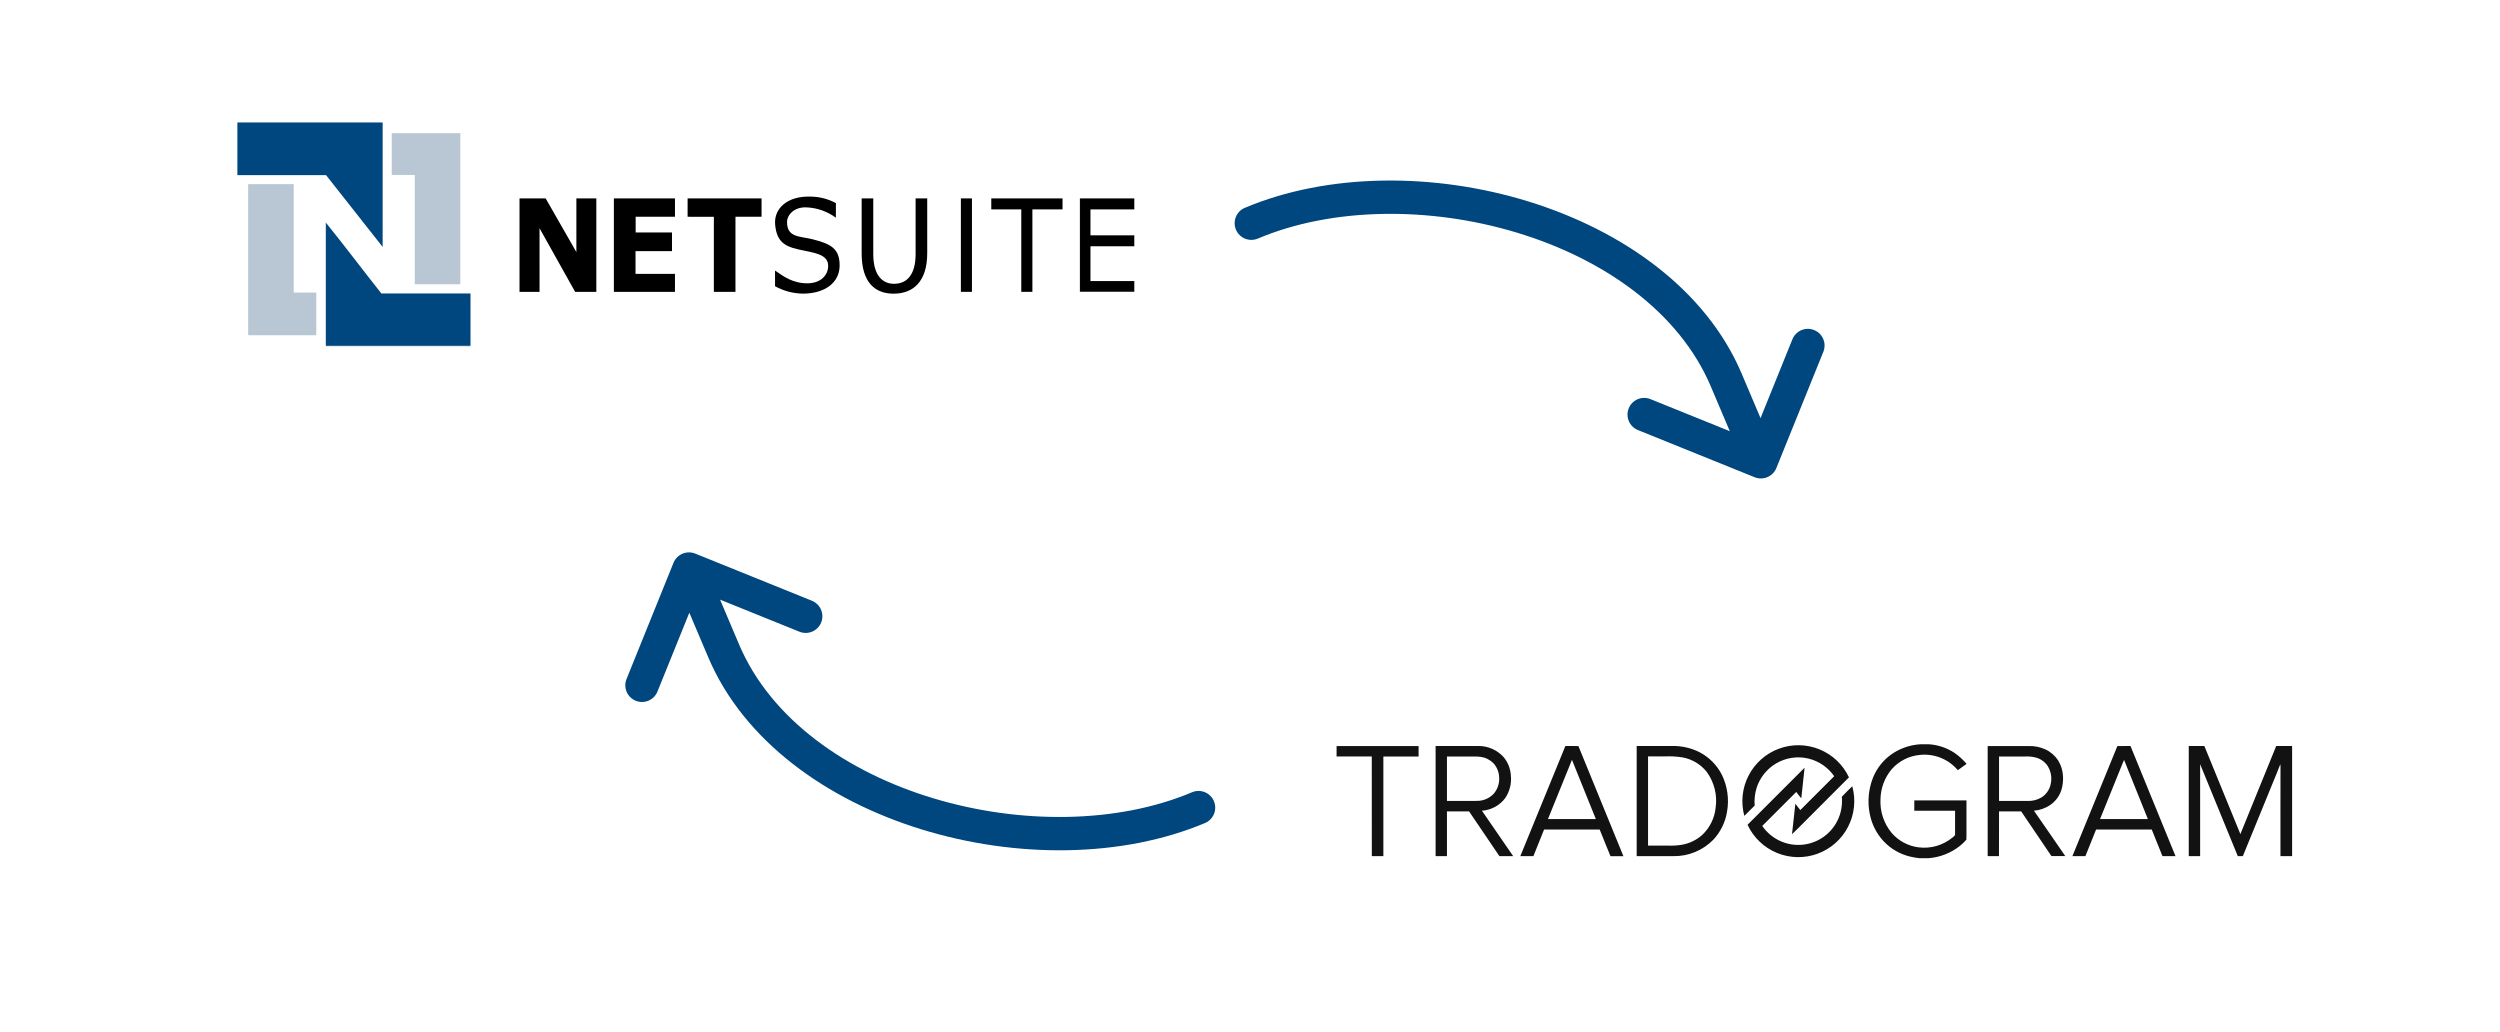 <svg width="1933" height="798" viewBox="0 0 1933 798" fill="none" xmlns="http://www.w3.org/2000/svg">
<g filter="url(#filter0_d_391_696)">
<path d="M877.445 3.529H183.212C85.506 3.529 6.299 82.775 6.299 180.529V181.287C6.299 279.042 85.506 358.288 183.212 358.288H877.445C975.151 358.288 1054.36 279.042 1054.36 181.287V180.529C1054.36 82.775 975.151 3.529 877.445 3.529Z" fill="white"/>
</g>
<g filter="url(#filter1_d_391_696)">
<path d="M1758.15 450.843H1047.27C954.158 450.843 878.678 526.361 878.678 619.516V619.519C878.678 712.675 954.158 788.192 1047.27 788.192H1758.15C1851.26 788.192 1926.74 712.675 1926.74 619.519V619.516C1926.74 526.361 1851.26 450.843 1758.15 450.843Z" fill="white"/>
</g>
<path d="M1484.64 583.687C1490.09 583.137 1495.6 583.926 1500.68 585.985C1505.76 588.043 1510.26 591.31 1513.79 595.502C1516.07 593.901 1518.31 592.25 1520.57 590.625C1517.79 587.335 1514.58 584.434 1511.03 582.001C1505.1 578.129 1498.26 575.872 1491.18 575.452H1484.99C1476.8 575.921 1468.91 578.678 1462.21 583.411C1455.93 587.943 1451.06 594.165 1448.18 601.355C1444.73 610.128 1443.84 619.702 1445.63 628.958C1447.1 636.975 1450.81 644.41 1456.34 650.39C1461.85 656.261 1468.95 660.396 1476.77 662.287C1479.15 662.85 1481.56 663.273 1483.99 663.555C1486.37 663.616 1488.76 663.555 1491.15 663.555C1500.03 662.881 1508.51 659.55 1515.47 653.994C1517.28 652.574 1518.93 650.97 1520.4 649.206C1520.57 647.32 1520.4 645.411 1520.47 643.513V618.849H1480.13V626.858H1511.66C1511.66 633.067 1511.69 639.271 1511.66 645.475C1511.36 646.386 1510.39 646.873 1509.74 647.526C1506.08 650.549 1501.85 652.785 1497.29 654.096C1492.74 655.407 1487.96 655.765 1483.26 655.146C1475.27 654.097 1467.95 650.152 1462.67 644.059C1456.56 636.706 1453.46 627.312 1454 617.767C1454.18 609.374 1457.21 601.292 1462.58 594.844C1468.21 588.404 1476.12 584.405 1484.64 583.687ZM1358.14 609.381C1360.65 601.425 1365.98 594.665 1373.13 590.378C1380.66 585.878 1389.63 584.482 1398.16 586.484C1406.29 588.433 1413.42 593.299 1418.2 600.159C1409.47 608.893 1400.73 617.625 1391.99 626.353C1390.69 624.739 1389.48 623.062 1388.16 621.46C1387.29 629.295 1386.44 637.15 1385.58 644.999C1387.05 643.638 1388.48 642.239 1389.89 640.829C1403.11 627.542 1416.41 614.34 1429.62 601.033C1425.01 591.239 1416.89 583.531 1406.88 579.427C1396.87 575.323 1385.68 575.122 1375.52 578.863C1365.37 582.605 1356.98 590.016 1352.02 599.638C1347.05 609.259 1345.87 620.392 1348.71 630.842C1351.41 628.23 1354.03 625.514 1356.71 622.877C1356.34 618.326 1356.83 613.746 1358.16 609.378L1358.14 609.381ZM1033.43 584.914H1060.65C1060.7 610.602 1060.6 636.291 1060.69 661.979C1063.67 661.936 1066.65 661.979 1069.62 661.979V584.94H1096.86V576.833H1033.45L1033.43 584.914ZM1210.36 576.79C1198.73 605.168 1187.12 633.552 1175.52 661.941C1178.89 661.941 1182.29 661.973 1185.64 661.941C1188.33 655.079 1191.11 648.249 1193.87 641.409H1236.88C1239.69 648.26 1242.36 655.166 1245.23 661.991C1248.56 661.947 1251.9 661.991 1255.22 661.991C1243.67 633.586 1231.99 605.237 1220.42 576.845C1217.07 576.795 1213.71 576.801 1210.36 576.795L1210.36 576.79ZM1196.88 633.296C1203.07 618.032 1209.26 602.767 1215.44 587.502C1221.64 602.751 1227.76 618.039 1233.91 633.296H1196.88ZM1163.86 617.047C1167.29 611.94 1168.83 605.792 1168.21 599.669C1167.92 594.428 1165.95 589.419 1162.6 585.384C1160.16 582.688 1157.19 580.532 1153.87 579.052C1150.55 577.573 1146.96 576.804 1143.33 576.795H1110.01V661.941H1118.79V627.383H1135.9C1143.73 638.876 1151.52 650.433 1159.34 661.953H1169.98C1161.98 650.198 1153.86 638.545 1145.83 626.843C1149.36 626.603 1152.8 625.605 1155.91 623.917C1159.02 622.229 1161.73 619.891 1163.86 617.062V617.047ZM1118.78 619.264V584.937C1125.32 584.876 1131.86 584.937 1138.41 584.937C1140.48 584.859 1142.56 584.933 1144.63 585.158C1148.39 585.632 1151.88 587.326 1154.58 589.98C1157.39 592.962 1159.01 596.865 1159.14 600.957C1159.32 603.295 1159.02 605.643 1158.27 607.864C1157.53 610.086 1156.34 612.135 1154.79 613.893C1153.14 615.581 1151.17 616.924 1149 617.844C1146.83 618.764 1144.49 619.243 1142.13 619.252C1134.34 619.345 1126.56 619.252 1118.79 619.27L1118.78 619.264ZM1313.65 581.383C1307.1 578.175 1299.87 576.6 1292.57 576.792H1265.48C1265.48 605.185 1265.41 633.578 1265.48 661.965C1275 661.933 1284.53 661.965 1294.05 661.965C1299.77 662.039 1305.45 660.947 1310.73 658.756C1316.02 656.564 1320.8 653.319 1324.79 649.218C1330.4 643.19 1334.08 635.624 1335.36 627.49C1337.05 617.887 1335.67 607.997 1331.42 599.222C1327.58 591.521 1321.35 585.266 1313.67 581.389L1313.65 581.383ZM1326.54 624.438C1325.74 632.511 1322.05 640.023 1316.15 645.585C1311.67 649.57 1306.15 652.211 1300.24 653.205C1296.64 653.766 1292.99 653.972 1289.35 653.82C1284.32 653.863 1279.29 653.82 1274.27 653.82C1274.22 630.83 1274.27 607.846 1274.27 584.862H1287.2C1291.75 584.648 1296.32 584.894 1300.83 585.596C1308.28 586.926 1314.98 590.936 1319.68 596.869C1325.46 604.815 1327.93 614.703 1326.54 624.435L1326.54 624.438ZM1585.42 622.282C1589.26 619.591 1592.15 615.765 1593.7 611.342C1594.86 607.768 1595.35 604.007 1595.12 600.255C1594.93 595.867 1593.61 591.601 1591.3 587.868C1588.87 584.179 1585.45 581.247 1581.44 579.404C1577.47 577.615 1573.15 576.737 1568.8 576.836H1536.87C1536.91 605.21 1536.91 633.587 1536.87 661.965H1545.61C1545.7 650.439 1545.61 638.908 1545.65 627.374H1562.78C1570.58 638.872 1578.38 650.392 1586.18 661.933H1596.89C1588.77 650.227 1580.8 638.455 1572.63 626.823C1577.22 626.461 1581.64 624.9 1585.45 622.296L1585.42 622.282ZM1545.66 619.27V584.932C1552.3 584.876 1558.95 584.932 1565.59 584.932C1568.52 584.756 1571.45 585.041 1574.29 585.776C1577.89 586.781 1581.02 589.013 1583.14 592.084C1584.47 594.159 1585.37 596.477 1585.79 598.903C1586.22 601.328 1586.15 603.814 1585.61 606.215C1585.18 608.358 1584.31 610.389 1583.07 612.182C1581.82 613.976 1580.22 615.493 1578.36 616.638C1575.25 618.447 1571.7 619.369 1568.11 619.305L1545.66 619.27ZM1637.17 576.827C1625.63 605.22 1613.95 633.563 1602.39 661.947H1612.44C1615.2 655.111 1617.98 648.266 1620.69 641.409C1635.03 641.36 1649.38 641.409 1663.72 641.377C1666.53 648.208 1669.26 655.085 1672.01 661.947H1682.1C1670.5 633.569 1658.9 605.193 1647.3 576.819C1643.93 576.79 1640.56 576.798 1637.19 576.845L1637.17 576.827ZM1623.75 633.311C1629.21 619.82 1634.67 606.331 1640.13 592.844C1640.88 591.089 1641.52 589.284 1642.34 587.558L1660.73 633.285C1648.43 633.328 1636.08 633.285 1623.76 633.311H1623.75ZM1759.97 576.804C1750.72 599.503 1741.48 622.203 1732.26 644.906C1722.98 622.207 1713.7 599.507 1704.41 576.804H1692.35V661.95H1701.14V590.877L1730.26 661.947H1734.18C1742.03 642.796 1749.86 623.63 1757.67 604.448C1759.52 599.945 1761.4 595.453 1763.13 590.932C1763.3 591.949 1763.35 592.982 1763.28 594.011C1763.18 616.644 1763.28 639.3 1763.25 661.944H1772.26V576.807L1759.97 576.804ZM1424.12 615.994C1424.48 619.998 1424.16 624.035 1423.17 627.931C1421.54 634.215 1418.15 639.899 1413.39 644.305C1408.63 648.711 1402.7 651.653 1396.31 652.779C1389.92 653.906 1383.35 653.17 1377.36 650.659C1371.38 648.148 1366.25 643.968 1362.58 638.618L1388.86 612.332C1389.76 613.493 1390.66 614.63 1391.55 615.794C1391.87 616.311 1392.29 616.759 1392.78 617.111C1393.55 609.276 1394.49 601.442 1395.3 593.608C1380.58 608.29 1365.88 622.992 1351.2 637.713C1355.78 647.561 1363.89 655.327 1373.93 659.47C1383.97 663.614 1395.2 663.832 1405.39 660.083C1415.58 656.333 1423.99 648.889 1428.95 639.226C1433.91 629.563 1435.06 618.388 1432.18 607.916C1429.46 610.591 1426.71 613.208 1424.14 616.017L1424.12 615.994Z" fill="#121212"/>
<path d="M1373.49 361.876L1409.98 271.576C1411.12 268.433 1411 264.969 1409.64 261.915C1408.28 258.861 1405.78 256.454 1402.68 255.201C1399.59 253.949 1396.12 253.948 1393.02 255.199C1389.92 256.45 1387.43 258.855 1386.06 261.909L1361.25 323.309L1346.53 288.602C1291.64 159.659 1091.2 106.245 962.143 160.84C959.094 162.244 956.711 164.781 955.5 167.912C954.289 171.044 954.344 174.524 955.655 177.615C956.965 180.705 959.428 183.163 962.52 184.468C965.613 185.772 969.092 185.82 972.219 184.601C1088.15 135.479 1273.5 182.799 1322.76 298.688L1337.48 333.395L1276.12 308.596C1272.94 307.314 1269.39 307.345 1266.24 308.682C1263.09 310.019 1260.6 312.553 1259.32 315.727C1258.04 318.9 1258.07 322.452 1259.41 325.602C1260.74 328.753 1263.27 331.243 1266.45 332.525L1356.7 369.006C1359.87 370.286 1363.42 370.254 1366.57 368.917C1369.72 367.58 1372.21 365.047 1373.49 361.876Z" fill="#00467F"/>
<path d="M520.75 435.164L484.262 525.46C483.121 528.604 483.244 532.068 484.604 535.122C485.965 538.176 488.457 540.583 491.556 541.836C494.655 543.088 498.12 543.089 501.22 541.838C504.32 540.587 506.815 538.182 508.179 535.128L532.991 473.727L547.709 508.435C602.605 637.378 803.04 690.794 932.099 636.2C935.148 634.796 937.531 632.259 938.742 629.127C939.954 625.996 939.898 622.516 938.587 619.425C937.277 616.334 934.814 613.876 931.722 612.572C928.629 611.268 925.151 611.22 922.023 612.439C806.089 661.561 620.739 614.241 571.478 498.352L556.759 463.645L618.126 488.444C619.697 489.078 621.377 489.398 623.071 489.383C624.764 489.368 626.439 489.02 627.998 488.357C629.558 487.695 630.972 486.732 632.159 485.524C633.347 484.315 634.285 482.884 634.92 481.313C635.555 479.742 635.874 478.061 635.86 476.366C635.845 474.672 635.497 472.997 634.836 471.437C634.174 469.877 633.212 468.463 632.004 467.275C630.796 466.088 629.366 465.149 627.796 464.515L537.544 428.033C534.372 426.754 530.822 426.786 527.673 428.123C524.524 429.46 522.035 431.992 520.75 435.164Z" fill="#00467F"/>
<path d="M417.178 225.655H401.691V153.398H421.896L445.652 194.924V153.398H461.078V225.655H444.688L417.169 176.461" fill="black"/>
<path d="M521.882 153.407H474.641V225.655H521.882V211.765H491.391V194.19H519.585V179.721H491.487V167.603H521.885" fill="black"/>
<path d="M531.665 153.407H588.833V167.6H568.661V225.655H551.949V167.619L531.648 167.603" fill="black"/>
<path d="M551.967 167.619L531.666 167.596Z" fill="black"/>
<path d="M599.258 209.199C603.295 211.595 609.799 217.736 620.842 218.89C634.053 220.273 639.613 213.144 640.259 207.042C641.223 198.007 633.343 196.071 621.687 193.772C608.797 191.232 600.518 188.821 599.313 173.31C598.41 161.671 608.244 151.221 627.372 152.018C633.999 152.181 640.495 153.902 646.333 157.044L646.281 168.323C639.739 163.502 631.918 160.727 623.802 160.346C613.964 159.841 608.588 166.223 608.546 171.599C608.443 183.875 618.576 182.496 628.413 185.033C642.062 188.547 649.489 191.994 649.19 205.817C648.907 218.678 637.64 227.038 620.739 227.038C613.218 226.917 605.842 224.952 599.258 221.314" fill="black"/>
<path d="M675.208 153.407V196.422C675.208 212.553 682.044 219.433 691.226 219.433C701.323 219.433 707.953 212.341 707.953 196.422V153.407H716.929V195.778C716.929 218.038 705.809 227.07 690.917 227.07C676.841 227.07 666.232 218.681 666.232 196.097V153.407" fill="black"/>
<path d="M742.953 225.655H751.508V153.407H742.953V225.655Z" fill="black"/>
<path d="M766.457 153.407H821.556V161.899H798.244V225.655H789.657V161.899H766.457" fill="black"/>
<mask id="mask0_391_696" style="mask-type:luminance" maskUnits="userSpaceOnUse" x="834" y="152" width="44" height="74">
<path d="M834.486 152.61H877.29V225.823H834.486V152.61Z" fill="white"/>
</mask>
<g mask="url(#mask0_391_696)">
<path d="M877.286 153.407H834.916V225.655H877.276V217.321H843.143V190.412H877.282V181.943H843.143V161.899H877.282" fill="black"/>
</g>
<path fill-rule="evenodd" clip-rule="evenodd" d="M183.537 94.696H295.863V190.927L252.121 135.434H183.537" fill="#00467F"/>
<mask id="mask1_391_696" style="mask-type:luminance" maskUnits="userSpaceOnUse" x="251" y="171" width="114" height="97">
<path d="M251.254 171.188H364.843V267.721H251.254V171.188Z" fill="white"/>
</mask>
<g mask="url(#mask1_391_696)">
<path fill-rule="evenodd" clip-rule="evenodd" d="M251.871 172.031C266.455 190.078 280.451 208.714 294.871 226.922H363.818V267.721H251.871" fill="#00467F"/>
</g>
<path fill-rule="evenodd" clip-rule="evenodd" d="M302.898 135.283V102.959H355.925V219.797H320.699V135.283" fill="#B9C7D4"/>
<path fill-rule="evenodd" clip-rule="evenodd" d="M227.111 142.366V226.205H244.536V259.2H191.879V142.366" fill="#B9C7D4"/>
<defs>
<filter id="filter0_d_391_696" x="0.299" y="0.529" width="1060.06" height="366.759" filterUnits="userSpaceOnUse" color-interpolation-filters="sRGB">
<feFlood flood-opacity="0" result="BackgroundImageFix"/>
<feColorMatrix in="SourceAlpha" type="matrix" values="0 0 0 0 0 0 0 0 0 0 0 0 0 0 0 0 0 0 127 0" result="hardAlpha"/>
<feOffset dy="3"/>
<feGaussianBlur stdDeviation="3"/>
<feColorMatrix type="matrix" values="0 0 0 0 0 0 0 0 0 0 0 0 0 0 0 0 0 0 0.161 0"/>
<feBlend mode="normal" in2="BackgroundImageFix" result="effect1_dropShadow_391_696"/>
<feBlend mode="normal" in="SourceGraphic" in2="effect1_dropShadow_391_696" result="shape"/>
</filter>
<filter id="filter1_d_391_696" x="872.678" y="447.843" width="1060.06" height="349.349" filterUnits="userSpaceOnUse" color-interpolation-filters="sRGB">
<feFlood flood-opacity="0" result="BackgroundImageFix"/>
<feColorMatrix in="SourceAlpha" type="matrix" values="0 0 0 0 0 0 0 0 0 0 0 0 0 0 0 0 0 0 127 0" result="hardAlpha"/>
<feOffset dy="3"/>
<feGaussianBlur stdDeviation="3"/>
<feColorMatrix type="matrix" values="0 0 0 0 0 0 0 0 0 0 0 0 0 0 0 0 0 0 0.161 0"/>
<feBlend mode="normal" in2="BackgroundImageFix" result="effect1_dropShadow_391_696"/>
<feBlend mode="normal" in="SourceGraphic" in2="effect1_dropShadow_391_696" result="shape"/>
</filter>
</defs>
</svg>
